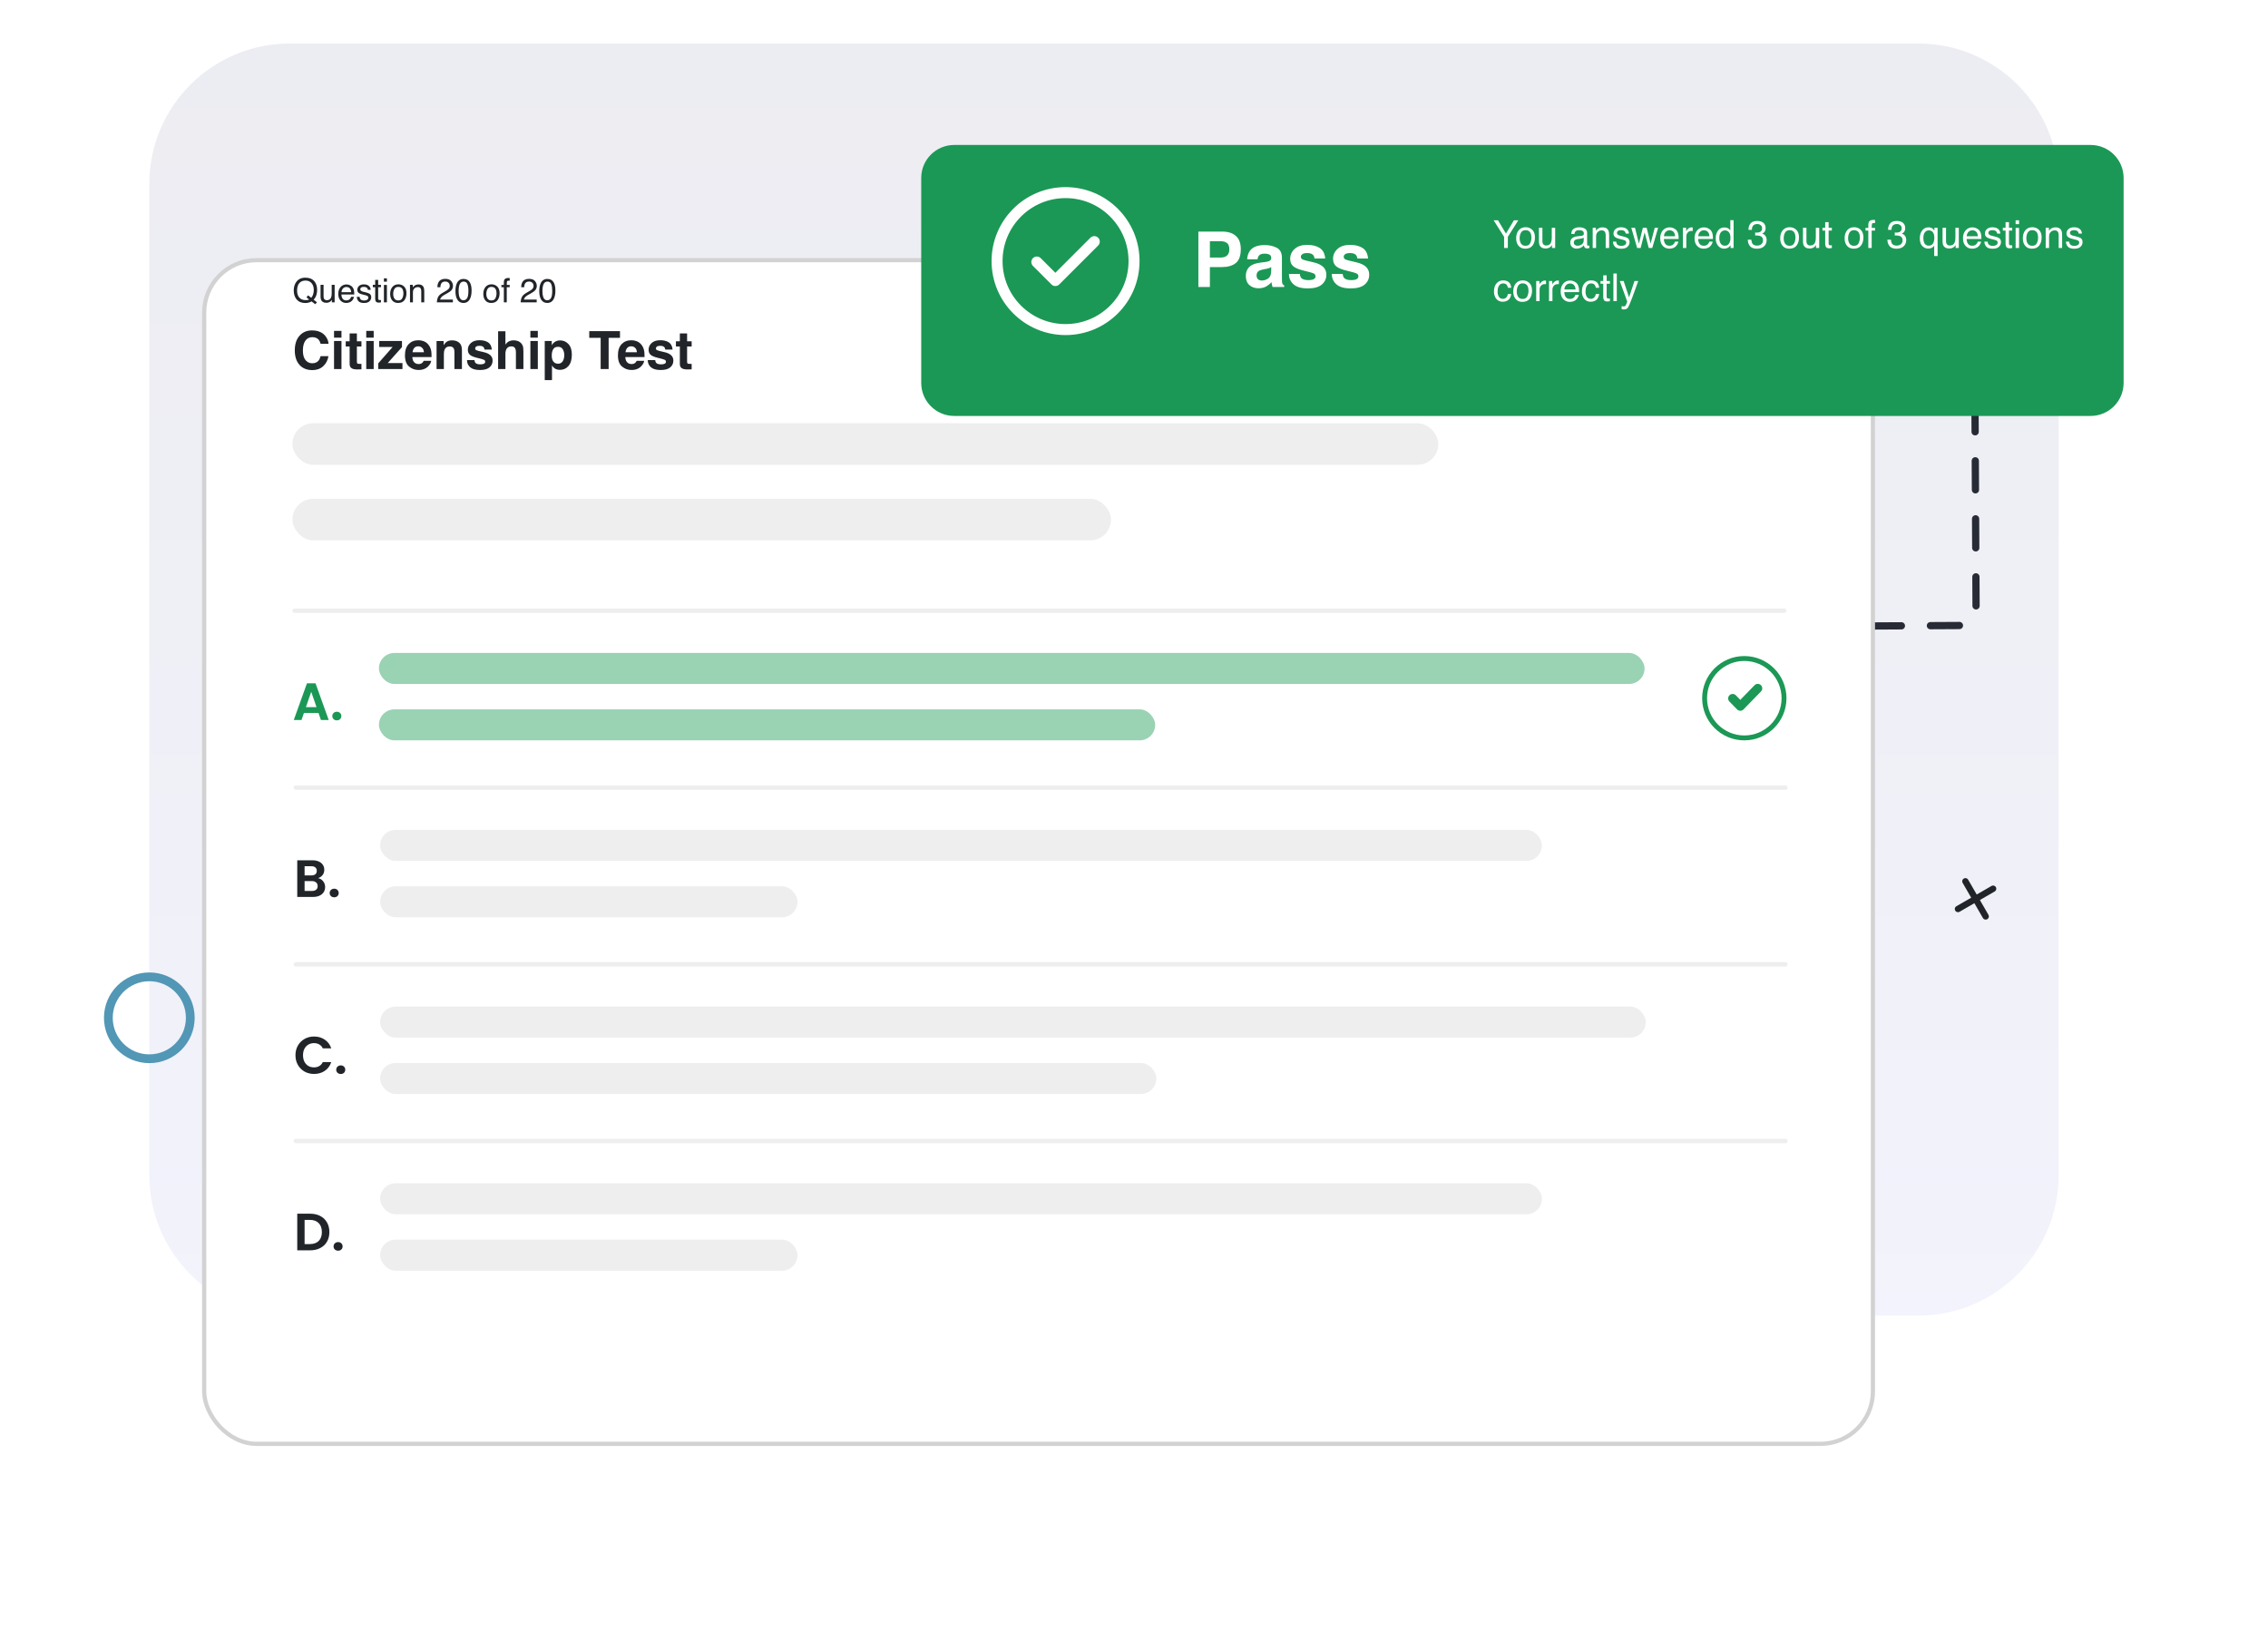 <svg viewBox="0 0 938 682" fill="none" xmlns="http://www.w3.org/2000/svg">
<path d="M706.373 83.368L707.265 252.29C707.286 256.156 710.436 259.273 714.302 259.253L810.301 258.746C814.167 258.725 817.284 255.575 817.264 251.709L816.792 162.277" stroke="#212529" stroke-width="3" stroke-linecap="round" stroke-linejoin="round" stroke-dasharray="12 12"/>
<path opacity="0.1" d="M793.334 18H119.844C87.763 18 61.757 44.006 61.757 76.087V486.11C61.757 518.191 87.763 544.197 119.844 544.197H793.334C825.415 544.197 851.421 518.191 851.421 486.11V76.087C851.421 44.006 825.415 18 793.334 18Z" fill="url(#paint0_linear_32_121)"/>
<path d="M189.983 107.548L190.079 107.553C190.549 107.6 190.917 107.997 190.917 108.48C190.917 108.996 190.498 109.412 189.983 109.412H140.785C140.271 109.412 139.852 108.996 139.852 108.48C139.852 107.965 140.271 107.548 140.785 107.548H189.983Z" fill="#212529" stroke="#212529" stroke-width="0.903"/>
<path d="M205.993 123.531C206.507 123.531 206.926 123.948 206.926 124.463C206.926 124.979 206.507 125.395 205.993 125.395H140.785C140.271 125.395 139.852 124.979 139.852 124.463C139.852 123.948 140.271 123.531 140.785 123.531H205.993Z" fill="#212529" stroke="#212529" stroke-width="0.903"/>
<path d="M812.853 364.553L821.237 379.075" stroke="#212529" stroke-width="2.635" stroke-linecap="round" stroke-linejoin="round"/>
<path d="M824.304 367.622L809.782 376.006" stroke="#212529" stroke-width="2.635" stroke-linecap="round" stroke-linejoin="round"/>
<circle cx="61.757" cy="421.016" r="16.942" stroke="#5297B5" stroke-width="3.63"/>
<g filter="url(#filter0_d_32_121)">
<rect x="83.583" y="79" width="691.88" height="491.365" rx="22.543" fill="white"/>
<rect x="84.45" y="79.867" width="690.146" height="489.631" rx="21.675" stroke="black" stroke-opacity="0.176" stroke-width="1.734"/>
</g>
<path d="M131.077 125.029L130.401 125.847L128.867 124.678C128.498 124.881 128.097 125.043 127.665 125.165C127.237 125.286 126.768 125.347 126.259 125.347C124.719 125.347 123.511 124.842 122.637 123.833C121.867 122.851 121.482 121.622 121.482 120.144C121.482 118.802 121.815 117.653 122.482 116.698C123.338 115.473 124.604 114.86 126.279 114.86C128.032 114.86 129.329 115.423 130.171 116.549C130.829 117.428 131.158 118.552 131.158 119.921C131.158 120.561 131.079 121.176 130.921 121.766C130.683 122.667 130.279 123.401 129.712 123.969L131.077 125.029ZM126.421 124.144C126.701 124.144 126.962 124.126 127.205 124.09C127.448 124.05 127.66 123.973 127.84 123.86L126.752 123.009L127.428 122.178L128.725 123.185C129.135 122.716 129.412 122.191 129.556 121.61C129.705 121.029 129.779 120.473 129.779 119.941C129.779 118.775 129.473 117.836 128.86 117.124C128.252 116.412 127.419 116.056 126.36 116.056C125.288 116.056 124.439 116.399 123.813 117.083C123.187 117.763 122.874 118.813 122.874 120.232C122.874 121.426 123.173 122.376 123.773 123.083C124.376 123.791 125.259 124.144 126.421 124.144ZM133.82 117.82V122.624C133.82 122.993 133.879 123.295 133.996 123.529C134.212 123.962 134.615 124.178 135.205 124.178C136.052 124.178 136.629 123.8 136.935 123.043C137.102 122.637 137.185 122.081 137.185 121.374V117.82H138.401V125.056H137.253L137.266 123.989C137.108 124.264 136.912 124.496 136.678 124.685C136.214 125.063 135.651 125.252 134.989 125.252C133.957 125.252 133.255 124.908 132.881 124.219C132.678 123.849 132.577 123.356 132.577 122.739V117.82H133.82ZM143.32 117.658C143.834 117.658 144.332 117.779 144.814 118.022C145.296 118.261 145.663 118.572 145.915 118.955C146.158 119.32 146.32 119.745 146.401 120.232C146.473 120.565 146.51 121.097 146.51 121.827H141.205C141.228 122.561 141.401 123.151 141.726 123.597C142.05 124.038 142.552 124.259 143.232 124.259C143.868 124.259 144.374 124.05 144.753 123.631C144.969 123.387 145.122 123.106 145.212 122.786H146.408C146.377 123.052 146.271 123.349 146.091 123.678C145.915 124.002 145.717 124.268 145.496 124.475C145.127 124.836 144.669 125.079 144.124 125.205C143.832 125.277 143.5 125.313 143.131 125.313C142.23 125.313 141.467 124.987 140.84 124.333C140.214 123.676 139.901 122.757 139.901 121.577C139.901 120.414 140.217 119.471 140.847 118.745C141.478 118.02 142.302 117.658 143.32 117.658ZM145.259 120.86C145.21 120.333 145.095 119.912 144.915 119.597C144.582 119.011 144.025 118.718 143.246 118.718C142.687 118.718 142.219 118.921 141.84 119.327C141.462 119.727 141.262 120.239 141.239 120.86H145.259ZM148.733 122.786C148.769 123.191 148.87 123.502 149.037 123.719C149.343 124.11 149.874 124.306 150.631 124.306C151.082 124.306 151.478 124.21 151.82 124.016C152.163 123.818 152.334 123.514 152.334 123.104C152.334 122.793 152.197 122.556 151.922 122.394C151.746 122.295 151.399 122.18 150.881 122.05L149.915 121.806C149.298 121.653 148.843 121.482 148.55 121.293C148.028 120.964 147.766 120.509 147.766 119.928C147.766 119.243 148.012 118.689 148.503 118.266C148.998 117.842 149.663 117.631 150.496 117.631C151.586 117.631 152.372 117.95 152.854 118.59C153.156 118.995 153.302 119.432 153.293 119.901H152.145C152.122 119.626 152.025 119.376 151.854 119.151C151.575 118.831 151.091 118.671 150.401 118.671C149.942 118.671 149.593 118.759 149.354 118.935C149.12 119.11 149.003 119.342 149.003 119.631C149.003 119.946 149.158 120.198 149.469 120.387C149.649 120.5 149.915 120.599 150.266 120.685L151.07 120.881C151.944 121.092 152.53 121.297 152.827 121.496C153.3 121.806 153.537 122.295 153.537 122.962C153.537 123.606 153.291 124.162 152.8 124.631C152.314 125.099 151.57 125.333 150.57 125.333C149.494 125.333 148.73 125.09 148.28 124.604C147.834 124.113 147.595 123.507 147.564 122.786H148.733ZM155.172 115.799H156.402V117.82H157.557V118.813H156.402V123.536C156.402 123.788 156.487 123.957 156.658 124.043C156.753 124.092 156.911 124.117 157.131 124.117C157.19 124.117 157.253 124.117 157.321 124.117C157.388 124.113 157.467 124.106 157.557 124.097V125.056C157.417 125.097 157.271 125.126 157.118 125.144C156.969 125.162 156.807 125.171 156.631 125.171C156.064 125.171 155.679 125.027 155.476 124.739C155.273 124.446 155.172 124.068 155.172 123.604V118.813H154.192V117.82H155.172V115.799ZM158.78 117.854H160.017V125.056H158.78V117.854ZM158.78 115.131H160.017V116.509H158.78V115.131ZM164.733 124.273C165.539 124.273 166.091 123.969 166.388 123.36C166.69 122.748 166.841 122.068 166.841 121.32C166.841 120.644 166.733 120.095 166.517 119.671C166.174 119.004 165.584 118.671 164.746 118.671C164.003 118.671 163.463 118.955 163.125 119.522C162.787 120.09 162.618 120.775 162.618 121.577C162.618 122.347 162.787 122.989 163.125 123.502C163.463 124.016 163.999 124.273 164.733 124.273ZM164.78 117.61C165.713 117.61 166.501 117.921 167.145 118.543C167.789 119.164 168.111 120.079 168.111 121.286C168.111 122.453 167.828 123.417 167.26 124.178C166.692 124.939 165.812 125.32 164.618 125.32C163.622 125.32 162.832 124.984 162.246 124.313C161.661 123.637 161.368 122.732 161.368 121.597C161.368 120.381 161.677 119.412 162.294 118.691C162.911 117.971 163.74 117.61 164.78 117.61ZM169.564 117.82H170.719V118.847C171.062 118.423 171.424 118.119 171.807 117.935C172.19 117.75 172.616 117.658 173.084 117.658C174.111 117.658 174.805 118.016 175.166 118.732C175.364 119.124 175.463 119.685 175.463 120.414V125.056H174.226V120.495C174.226 120.054 174.161 119.698 174.03 119.428C173.814 118.977 173.422 118.752 172.855 118.752C172.566 118.752 172.33 118.781 172.145 118.84C171.812 118.939 171.519 119.137 171.267 119.435C171.064 119.673 170.931 119.921 170.868 120.178C170.81 120.43 170.78 120.793 170.78 121.266V125.056H169.564V117.82ZM180.659 125.056C180.704 124.223 180.875 123.498 181.172 122.881C181.474 122.264 182.06 121.703 182.929 121.198L184.227 120.448C184.808 120.11 185.215 119.822 185.45 119.583C185.819 119.209 186.004 118.781 186.004 118.299C186.004 117.736 185.835 117.29 185.497 116.962C185.159 116.628 184.709 116.462 184.145 116.462C183.312 116.462 182.736 116.777 182.416 117.408C182.245 117.745 182.15 118.214 182.132 118.813H180.895C180.909 117.971 181.064 117.284 181.362 116.752C181.889 115.815 182.819 115.347 184.152 115.347C185.26 115.347 186.069 115.646 186.578 116.245C187.091 116.845 187.348 117.511 187.348 118.245C187.348 119.02 187.076 119.682 186.531 120.232C186.215 120.552 185.65 120.939 184.835 121.394L183.909 121.908C183.468 122.151 183.121 122.383 182.868 122.604C182.418 122.996 182.134 123.43 182.017 123.908H187.301V125.056H180.659ZM191.673 115.381C192.925 115.381 193.83 115.896 194.389 116.928C194.821 117.725 195.038 118.818 195.038 120.205C195.038 121.52 194.842 122.608 194.45 123.469C193.882 124.703 192.954 125.32 191.666 125.32C190.504 125.32 189.639 124.815 189.071 123.806C188.598 122.964 188.362 121.833 188.362 120.414C188.362 119.315 188.504 118.372 188.787 117.583C189.319 116.115 190.281 115.381 191.673 115.381ZM191.659 124.212C192.29 124.212 192.792 123.932 193.166 123.374C193.54 122.815 193.727 121.775 193.727 120.252C193.727 119.153 193.592 118.25 193.321 117.543C193.051 116.831 192.526 116.475 191.747 116.475C191.031 116.475 190.506 116.813 190.173 117.489C189.844 118.16 189.679 119.151 189.679 120.462C189.679 121.448 189.785 122.241 189.997 122.84C190.321 123.755 190.875 124.212 191.659 124.212ZM203.247 124.273C204.054 124.273 204.605 123.969 204.903 123.36C205.204 122.748 205.355 122.068 205.355 121.32C205.355 120.644 205.247 120.095 205.031 119.671C204.689 119.004 204.099 118.671 203.261 118.671C202.517 118.671 201.977 118.955 201.639 119.522C201.301 120.09 201.132 120.775 201.132 121.577C201.132 122.347 201.301 122.989 201.639 123.502C201.977 124.016 202.513 124.273 203.247 124.273ZM203.295 117.61C204.227 117.61 205.015 117.921 205.659 118.543C206.304 119.164 206.626 120.079 206.626 121.286C206.626 122.453 206.342 123.417 205.774 124.178C205.207 124.939 204.326 125.32 203.132 125.32C202.137 125.32 201.346 124.984 200.761 124.313C200.175 123.637 199.882 122.732 199.882 121.597C199.882 120.381 200.191 119.412 200.808 118.691C201.425 117.971 202.254 117.61 203.295 117.61ZM208.382 116.718C208.4 116.214 208.488 115.844 208.646 115.61C208.93 115.196 209.477 114.989 210.288 114.989C210.364 114.989 210.443 114.991 210.524 114.995C210.605 115 210.698 115.007 210.801 115.016V116.124C210.675 116.115 210.583 116.11 210.524 116.11C210.47 116.106 210.419 116.104 210.369 116.104C210 116.104 209.779 116.2 209.707 116.394C209.635 116.583 209.599 117.07 209.599 117.854H210.801V118.813H209.585V125.056H208.382V118.813H207.376V117.854H208.382V116.718ZM215.322 125.056C215.367 124.223 215.538 123.498 215.835 122.881C216.137 122.264 216.723 121.703 217.592 121.198L218.889 120.448C219.471 120.11 219.878 119.822 220.112 119.583C220.482 119.209 220.667 118.781 220.667 118.299C220.667 117.736 220.498 117.29 220.16 116.962C219.822 116.628 219.371 116.462 218.808 116.462C217.975 116.462 217.398 116.777 217.079 117.408C216.907 117.745 216.813 118.214 216.795 118.813H215.558C215.572 117.971 215.727 117.284 216.025 116.752C216.552 115.815 217.482 115.347 218.815 115.347C219.923 115.347 220.732 115.646 221.241 116.245C221.754 116.845 222.011 117.511 222.011 118.245C222.011 119.02 221.739 119.682 221.194 120.232C220.878 120.552 220.313 120.939 219.498 121.394L218.572 121.908C218.13 122.151 217.784 122.383 217.531 122.604C217.081 122.996 216.797 123.43 216.68 123.908H221.964V125.056H215.322ZM226.336 115.381C227.588 115.381 228.493 115.896 229.052 116.928C229.484 117.725 229.7 118.818 229.7 120.205C229.7 121.52 229.505 122.608 229.113 123.469C228.545 124.703 227.617 125.32 226.329 125.32C225.167 125.32 224.302 124.815 223.734 123.806C223.261 122.964 223.025 121.833 223.025 120.414C223.025 119.315 223.167 118.372 223.45 117.583C223.982 116.115 224.944 115.381 226.336 115.381ZM226.322 124.212C226.953 124.212 227.455 123.932 227.829 123.374C228.203 122.815 228.39 121.775 228.39 120.252C228.39 119.153 228.254 118.25 227.984 117.543C227.714 116.831 227.189 116.475 226.41 116.475C225.694 116.475 225.169 116.813 224.836 117.489C224.507 118.16 224.342 119.151 224.342 120.462C224.342 121.448 224.448 122.241 224.66 122.84C224.984 123.755 225.538 124.212 226.322 124.212Z" fill="#212529"/>
<path d="M128.233 502.045C129.826 502.045 131.223 502.356 132.424 502.978C133.64 503.601 134.574 504.491 135.226 505.649C135.892 506.793 136.225 508.125 136.225 509.645C136.225 511.165 135.892 512.497 135.226 513.64C134.574 514.77 133.64 515.645 132.424 516.268C131.223 516.89 129.826 517.202 128.233 517.202H122.935V502.045H128.233ZM128.125 514.618C129.717 514.618 130.948 514.183 131.816 513.315C132.685 512.446 133.119 511.223 133.119 509.645C133.119 508.067 132.685 506.836 131.816 505.953C130.948 505.056 129.717 504.607 128.125 504.607H125.975V514.618H128.125ZM139.847 517.354C139.296 517.354 138.84 517.187 138.478 516.854C138.131 516.507 137.957 516.08 137.957 515.573C137.957 515.066 138.131 514.647 138.478 514.314C138.84 513.966 139.296 513.792 139.847 513.792C140.382 513.792 140.824 513.966 141.171 514.314C141.519 514.647 141.692 515.066 141.692 515.573C141.692 516.08 141.519 516.507 141.171 516.854C140.824 517.187 140.382 517.354 139.847 517.354Z" fill="#212529"/>
<rect opacity="0.44" x="157.21" y="489.47" width="480.505" height="12.83" rx="6.415" fill="#D9D9D9"/>
<rect opacity="0.44" x="121.437" y="471.083" width="617.91" height="1.817" rx="0.908" fill="#D9D9D9"/>
<rect opacity="0.44" x="157.21" y="512.799" width="172.627" height="12.83" rx="6.415" fill="#D9D9D9"/>
<path d="M122.197 436.509C122.197 435.018 122.53 433.686 123.195 432.514C123.876 431.327 124.795 430.407 125.953 429.756C127.126 429.09 128.436 428.757 129.884 428.757C131.577 428.757 133.061 429.191 134.335 430.06C135.609 430.929 136.5 432.13 137.006 433.665H133.51C133.163 432.941 132.67 432.398 132.033 432.036C131.411 431.674 130.687 431.493 129.862 431.493C128.979 431.493 128.19 431.703 127.495 432.123C126.815 432.528 126.279 433.107 125.888 433.86C125.512 434.613 125.324 435.496 125.324 436.509C125.324 437.508 125.512 438.391 125.888 439.159C126.279 439.911 126.815 440.498 127.495 440.917C128.19 441.323 128.979 441.526 129.862 441.526C130.687 441.526 131.411 441.345 132.033 440.983C132.67 440.606 133.163 440.056 133.51 439.332H137.006C136.5 440.881 135.609 442.09 134.335 442.959C133.076 443.813 131.592 444.24 129.884 444.24C128.436 444.24 127.126 443.914 125.953 443.263C124.795 442.597 123.876 441.678 123.195 440.505C122.53 439.332 122.197 438 122.197 436.509ZM140.949 444.262C140.399 444.262 139.943 444.095 139.581 443.762C139.234 443.415 139.06 442.988 139.06 442.481C139.06 441.974 139.234 441.554 139.581 441.222C139.943 440.874 140.399 440.7 140.949 440.7C141.485 440.7 141.926 440.874 142.274 441.222C142.621 441.554 142.795 441.974 142.795 442.481C142.795 442.988 142.621 443.415 142.274 443.762C141.926 444.095 141.485 444.262 140.949 444.262Z" fill="#212529"/>
<rect opacity="0.44" x="157.21" y="416.379" width="523.448" height="12.83" rx="6.415" fill="#D9D9D9"/>
<rect opacity="0.44" x="121.437" y="397.991" width="617.91" height="1.817" rx="0.908" fill="#D9D9D9"/>
<rect opacity="0.44" x="157.21" y="439.707" width="321.045" height="12.83" rx="6.415" fill="#D9D9D9"/>
<path d="M131.534 363.244C132.388 363.403 133.09 363.83 133.64 364.525C134.191 365.22 134.466 366.016 134.466 366.914C134.466 367.725 134.263 368.441 133.858 369.064C133.467 369.672 132.895 370.149 132.142 370.497C131.389 370.844 130.499 371.018 129.471 371.018H122.935V355.861H129.189C130.217 355.861 131.1 356.027 131.838 356.36C132.591 356.693 133.155 357.157 133.532 357.75C133.923 358.344 134.118 359.017 134.118 359.77C134.118 360.653 133.879 361.391 133.402 361.985C132.938 362.578 132.316 362.998 131.534 363.244ZM125.975 362.115H128.755C129.478 362.115 130.036 361.956 130.427 361.637C130.817 361.304 131.013 360.834 131.013 360.226C131.013 359.618 130.817 359.147 130.427 358.814C130.036 358.481 129.478 358.315 128.755 358.315H125.975V362.115ZM129.037 368.543C129.775 368.543 130.347 368.369 130.752 368.021C131.172 367.674 131.382 367.182 131.382 366.545C131.382 365.893 131.165 365.387 130.731 365.025C130.296 364.648 129.71 364.46 128.972 364.46H125.975V368.543H129.037ZM138.235 371.17C137.685 371.17 137.229 371.004 136.867 370.671C136.519 370.323 136.346 369.896 136.346 369.389C136.346 368.883 136.519 368.463 136.867 368.13C137.229 367.783 137.685 367.609 138.235 367.609C138.77 367.609 139.212 367.783 139.559 368.13C139.907 368.463 140.081 368.883 140.081 369.389C140.081 369.896 139.907 370.323 139.559 370.671C139.212 371.004 138.77 371.17 138.235 371.17Z" fill="#212529"/>
<rect opacity="0.44" x="157.21" y="343.287" width="480.505" height="12.83" rx="6.415" fill="#D9D9D9"/>
<rect opacity="0.44" x="121.437" y="324.899" width="617.91" height="1.817" rx="0.908" fill="#D9D9D9"/>
<rect opacity="0.44" x="157.21" y="366.615" width="172.627" height="12.83" rx="6.415" fill="#D9D9D9"/>
<path d="M131.732 294.936H125.695L124.696 297.824H121.504L126.955 282.645H130.494L135.945 297.824H132.731L131.732 294.936ZM130.907 292.504L128.713 286.163L126.52 292.504H130.907ZM139.328 297.976C138.778 297.976 138.322 297.809 137.96 297.476C137.613 297.129 137.439 296.702 137.439 296.195C137.439 295.688 137.613 295.269 137.96 294.936C138.322 294.588 138.778 294.414 139.328 294.414C139.864 294.414 140.305 294.588 140.653 294.936C141 295.269 141.174 295.688 141.174 296.195C141.174 296.702 141 297.129 140.653 297.476C140.305 297.809 139.864 297.976 139.328 297.976Z" fill="#1B9855"/>
<rect opacity="0.44" x="156.713" y="270.093" width="523.448" height="12.83" rx="6.415" fill="#1B9855"/>
<circle cx="721.414" cy="288.815" r="16.424" stroke="#1B9855" stroke-width="2.023"/>
<path d="M716.592 288.908L719.753 292.154L726.979 284.735" stroke="#1B9855" stroke-width="3.71" stroke-linecap="round" stroke-linejoin="round"/>
<rect opacity="0.44" x="120.939" y="251.705" width="617.91" height="1.817" rx="0.908" fill="#D9D9D9"/>
<rect opacity="0.44" x="156.713" y="293.42" width="321.045" height="12.83" rx="6.415" fill="#1B9855"/>
<rect opacity="0.44" x="120.941" y="175.077" width="473.926" height="17.19" rx="8.595" fill="#D9D9D9"/>
<rect opacity="0.44" x="120.941" y="206.331" width="338.546" height="17.19" rx="8.595" fill="#D9D9D9"/>
<path d="M121.921 144.945C121.921 142.207 122.655 140.096 124.124 138.613C125.401 137.321 127.026 136.676 128.998 136.676C131.637 136.676 133.567 137.541 134.788 139.273C135.462 140.245 135.824 141.22 135.873 142.199H132.595C132.382 141.447 132.109 140.88 131.776 140.497C131.18 139.815 130.296 139.475 129.126 139.475C127.934 139.475 126.994 139.957 126.305 140.922C125.617 141.88 125.273 143.239 125.273 144.999C125.273 146.758 125.635 148.078 126.359 148.958C127.089 149.83 128.015 150.267 129.136 150.267C130.286 150.267 131.162 149.891 131.765 149.139C132.099 148.734 132.375 148.128 132.595 147.319H135.841C135.558 149.029 134.83 150.419 133.66 151.491C132.496 152.562 131.002 153.098 129.179 153.098C126.923 153.098 125.149 152.374 123.858 150.927C122.566 149.472 121.921 147.478 121.921 144.945ZM141.227 139.677H138.151V136.878H141.227V139.677ZM138.151 141.061H141.227V152.661H138.151V141.061ZM142.983 143.328V141.167H144.6V137.932H147.602V141.167H149.486V143.328H147.602V149.458C147.602 149.933 147.662 150.231 147.783 150.352C147.903 150.465 148.272 150.522 148.89 150.522C148.982 150.522 149.078 150.522 149.177 150.522C149.283 150.515 149.386 150.508 149.486 150.501V152.768L148.049 152.821C146.616 152.871 145.636 152.622 145.111 152.076C144.771 151.728 144.6 151.193 144.6 150.469V143.328H142.983ZM154.552 139.677H151.476V136.878H154.552V139.677ZM151.476 141.061H154.552V152.661H151.476V141.061ZM156.84 143.53V141.061H166.248V143.583L160.363 150.171H166.45V152.661H156.435V150.299L162.385 143.53H156.84ZM172.974 143.253C172.272 143.253 171.726 143.473 171.335 143.913C170.952 144.353 170.711 144.949 170.612 145.701H175.326C175.277 144.899 175.032 144.293 174.592 143.881C174.159 143.462 173.62 143.253 172.974 143.253ZM172.974 140.752C173.939 140.752 174.808 140.933 175.582 141.295C176.355 141.657 176.994 142.228 177.498 143.008C177.952 143.697 178.246 144.495 178.381 145.403C178.459 145.935 178.491 146.701 178.477 147.702H170.537C170.58 148.865 170.945 149.681 171.633 150.15C172.052 150.441 172.556 150.586 173.145 150.586C173.769 150.586 174.276 150.409 174.667 150.054C174.879 149.862 175.067 149.596 175.231 149.256H178.328C178.25 149.944 177.891 150.643 177.253 151.352C176.259 152.48 174.869 153.045 173.081 153.045C171.605 153.045 170.303 152.569 169.175 151.618C168.047 150.668 167.483 149.121 167.483 146.978C167.483 144.97 167.99 143.43 169.005 142.359C170.026 141.288 171.35 140.752 172.974 140.752ZM186.959 140.784C188.158 140.784 189.137 141.1 189.896 141.731C190.663 142.356 191.046 143.395 191.046 144.85V152.661H187.938V145.605C187.938 144.995 187.857 144.527 187.693 144.2C187.395 143.604 186.828 143.306 185.991 143.306C184.962 143.306 184.256 143.743 183.873 144.615C183.674 145.077 183.575 145.665 183.575 146.382V152.661H180.552V141.082H183.479V142.774C183.869 142.178 184.238 141.749 184.586 141.486C185.21 141.018 186.001 140.784 186.959 140.784ZM196.218 148.958C196.282 149.497 196.421 149.88 196.633 150.107C197.009 150.512 197.705 150.714 198.719 150.714C199.315 150.714 199.787 150.625 200.135 150.448C200.49 150.27 200.667 150.004 200.667 149.649C200.667 149.309 200.525 149.05 200.241 148.873C199.957 148.695 198.904 148.39 197.08 147.957C195.768 147.631 194.842 147.223 194.303 146.733C193.763 146.251 193.494 145.555 193.494 144.647C193.494 143.576 193.912 142.657 194.75 141.891C195.594 141.117 196.779 140.731 198.304 140.731C199.752 140.731 200.93 141.022 201.838 141.603C202.753 142.178 203.278 143.175 203.413 144.594H200.38C200.337 144.204 200.227 143.895 200.05 143.668C199.716 143.257 199.149 143.051 198.347 143.051C197.687 143.051 197.215 143.154 196.931 143.36C196.655 143.565 196.516 143.807 196.516 144.083C196.516 144.431 196.665 144.683 196.963 144.839C197.261 145.002 198.315 145.282 200.124 145.68C201.33 145.963 202.235 146.393 202.838 146.967C203.434 147.549 203.732 148.277 203.732 149.149C203.732 150.299 203.303 151.239 202.444 151.97C201.593 152.693 200.273 153.055 198.485 153.055C196.662 153.055 195.314 152.672 194.441 151.906C193.575 151.132 193.143 150.15 193.143 148.958H196.218ZM212.385 140.763C213.101 140.763 213.751 140.887 214.332 141.135C214.921 141.383 215.404 141.763 215.78 142.274C216.099 142.707 216.294 143.154 216.365 143.615C216.436 144.069 216.472 144.814 216.472 145.85V152.661H213.375V145.605C213.375 144.981 213.268 144.477 213.055 144.094C212.779 143.555 212.254 143.285 211.48 143.285C210.678 143.285 210.068 143.555 209.65 144.094C209.238 144.626 209.032 145.389 209.032 146.382V152.661H206.01V137.027H209.032V142.572C209.472 141.898 209.98 141.43 210.554 141.167C211.136 140.897 211.746 140.763 212.385 140.763ZM222.432 139.677H219.356V136.878H222.432V139.677ZM219.356 141.061H222.432V152.661H219.356V141.061ZM233.373 146.861C233.373 145.967 233.167 145.176 232.755 144.488C232.351 143.799 231.691 143.455 230.776 143.455C229.676 143.455 228.92 143.977 228.509 145.02C228.296 145.573 228.189 146.276 228.189 147.127C228.189 148.475 228.548 149.422 229.264 149.969C229.69 150.288 230.194 150.448 230.776 150.448C231.62 150.448 232.262 150.121 232.702 149.469C233.149 148.816 233.373 147.947 233.373 146.861ZM231.648 140.805C233.004 140.805 234.149 141.305 235.086 142.306C236.03 143.306 236.502 144.775 236.502 146.712C236.502 148.755 236.04 150.313 235.118 151.384C234.203 152.456 233.021 152.991 231.574 152.991C230.651 152.991 229.885 152.761 229.275 152.3C228.942 152.044 228.615 151.672 228.296 151.182V157.227H225.295V141.061H228.2V142.774C228.526 142.27 228.874 141.873 229.243 141.582C229.917 141.064 230.719 140.805 231.648 140.805ZM256.414 136.974V139.752H251.721V152.661H248.422V139.752H243.707V136.974H256.414ZM261.055 143.253C260.352 143.253 259.806 143.473 259.416 143.913C259.032 144.353 258.791 144.949 258.692 145.701H263.407C263.357 144.899 263.112 144.293 262.672 143.881C262.239 143.462 261.7 143.253 261.055 143.253ZM261.055 140.752C262.02 140.752 262.889 140.933 263.662 141.295C264.435 141.657 265.074 142.228 265.578 143.008C266.032 143.697 266.326 144.495 266.461 145.403C266.539 145.935 266.571 146.701 266.557 147.702H258.617C258.66 148.865 259.025 149.681 259.714 150.15C260.132 150.441 260.636 150.586 261.225 150.586C261.849 150.586 262.357 150.409 262.747 150.054C262.96 149.862 263.148 149.596 263.311 149.256H266.408C266.33 149.944 265.972 150.643 265.333 151.352C264.34 152.48 262.949 153.045 261.161 153.045C259.685 153.045 258.383 152.569 257.255 151.618C256.127 150.668 255.563 149.121 255.563 146.978C255.563 144.97 256.07 143.43 257.085 142.359C258.107 141.288 259.43 140.752 261.055 140.752ZM270.974 148.958C271.038 149.497 271.176 149.88 271.389 150.107C271.765 150.512 272.46 150.714 273.475 150.714C274.071 150.714 274.543 150.625 274.89 150.448C275.245 150.27 275.422 150.004 275.422 149.649C275.422 149.309 275.281 149.05 274.997 148.873C274.713 148.695 273.659 148.39 271.836 147.957C270.523 147.631 269.597 147.223 269.058 146.733C268.519 146.251 268.249 145.555 268.249 144.647C268.249 143.576 268.668 142.657 269.505 141.891C270.349 141.117 271.534 140.731 273.06 140.731C274.507 140.731 275.685 141.022 276.593 141.603C277.508 142.178 278.033 143.175 278.168 144.594H275.135C275.092 144.204 274.983 143.895 274.805 143.668C274.472 143.257 273.904 143.051 273.102 143.051C272.442 143.051 271.971 143.154 271.687 143.36C271.41 143.565 271.272 143.807 271.272 144.083C271.272 144.431 271.421 144.683 271.719 144.839C272.017 145.002 273.07 145.282 274.88 145.68C276.086 145.963 276.99 146.393 277.594 146.967C278.19 147.549 278.488 148.277 278.488 149.149C278.488 150.299 278.058 151.239 277.2 151.97C276.348 152.693 275.029 153.055 273.241 153.055C271.417 153.055 270.069 152.672 269.196 151.906C268.331 151.132 267.898 150.15 267.898 148.958H270.974ZM279.552 143.328V141.167H281.17V137.932H284.171V141.167H286.055V143.328H284.171V149.458C284.171 149.933 284.231 150.231 284.352 150.352C284.472 150.465 284.841 150.522 285.459 150.522C285.551 150.522 285.647 150.522 285.746 150.522C285.852 150.515 285.955 150.508 286.055 150.501V152.768L284.618 152.821C283.185 152.871 282.205 152.622 281.68 152.076C281.34 151.728 281.17 151.193 281.17 150.469V143.328H279.552Z" fill="#212529"/>
<g filter="url(#filter1_d_32_121)">
<path d="M381 65.648C381 58.11 387.11 52 394.648 52H864.637C872.174 52 878.285 58.11 878.285 65.648V150.445C878.285 157.983 872.174 164.093 864.637 164.093H394.648C387.11 164.093 381 157.983 381 150.445V65.648Z" fill="#1B9855"/>
</g>
<path d="M617.74 91.125H619.548L622.836 96.626L626.124 91.125H627.939L623.615 97.958V102.57H622.064V97.958L617.74 91.125ZM630.931 101.667C631.861 101.667 632.497 101.316 632.84 100.615C633.188 99.908 633.362 99.124 633.362 98.262C633.362 97.483 633.237 96.849 632.988 96.361C632.593 95.592 631.913 95.208 630.946 95.208C630.089 95.208 629.466 95.535 629.077 96.189C628.687 96.844 628.492 97.633 628.492 98.558C628.492 99.446 628.687 100.186 629.077 100.778C629.466 101.37 630.084 101.667 630.931 101.667ZM630.985 93.984C632.061 93.984 632.97 94.343 633.712 95.06C634.455 95.776 634.826 96.831 634.826 98.223C634.826 99.568 634.499 100.68 633.845 101.557C633.19 102.435 632.175 102.874 630.798 102.874C629.65 102.874 628.739 102.487 628.064 101.713C627.388 100.934 627.051 99.89 627.051 98.581C627.051 97.179 627.407 96.062 628.118 95.231C628.83 94.4 629.786 93.984 630.985 93.984ZM637.904 94.226V99.766C637.904 100.191 637.972 100.539 638.107 100.809C638.356 101.308 638.821 101.557 639.501 101.557C640.478 101.557 641.143 101.121 641.496 100.249C641.688 99.781 641.784 99.14 641.784 98.324V94.226H643.186V102.57H641.862L641.877 101.339C641.696 101.656 641.47 101.924 641.2 102.142C640.665 102.578 640.015 102.796 639.252 102.796C638.062 102.796 637.252 102.399 636.821 101.604C636.587 101.178 636.47 100.61 636.47 99.898V94.226H637.904ZM650.9 100.35C650.9 100.755 651.048 101.074 651.344 101.308C651.64 101.542 651.99 101.659 652.396 101.659C652.889 101.659 653.367 101.544 653.829 101.316C654.608 100.937 654.998 100.316 654.998 99.454V98.324C654.826 98.433 654.606 98.524 654.336 98.597C654.066 98.669 653.801 98.722 653.541 98.753L652.692 98.862C652.183 98.929 651.801 99.036 651.546 99.181C651.115 99.425 650.9 99.815 650.9 100.35ZM654.297 97.514C654.619 97.472 654.834 97.337 654.943 97.109C655.006 96.984 655.037 96.805 655.037 96.571C655.037 96.093 654.865 95.748 654.523 95.535C654.185 95.317 653.699 95.208 653.066 95.208C652.333 95.208 651.814 95.405 651.507 95.8C651.336 96.018 651.224 96.343 651.172 96.774H649.863C649.889 95.745 650.222 95.031 650.861 94.631C651.505 94.226 652.25 94.023 653.097 94.023C654.079 94.023 654.876 94.21 655.489 94.584C656.096 94.958 656.4 95.54 656.4 96.33V101.137C656.4 101.282 656.429 101.399 656.486 101.487C656.548 101.576 656.676 101.62 656.868 101.62C656.93 101.62 657 101.617 657.078 101.612C657.156 101.602 657.239 101.589 657.327 101.573V102.609C657.109 102.672 656.943 102.711 656.829 102.726C656.715 102.742 656.559 102.75 656.361 102.75C655.878 102.75 655.528 102.578 655.31 102.235C655.195 102.053 655.115 101.796 655.068 101.464C654.782 101.838 654.372 102.163 653.837 102.438C653.302 102.713 652.712 102.851 652.068 102.851C651.294 102.851 650.661 102.617 650.167 102.15C649.679 101.677 649.435 101.087 649.435 100.381C649.435 99.607 649.677 99.007 650.16 98.581C650.643 98.155 651.276 97.893 652.061 97.794L654.297 97.514ZM658.707 94.226H660.039V95.41C660.434 94.922 660.852 94.571 661.293 94.358C661.735 94.145 662.226 94.039 662.766 94.039C663.95 94.039 664.75 94.452 665.165 95.278C665.394 95.73 665.508 96.376 665.508 97.218V102.57H664.082V97.311C664.082 96.802 664.007 96.392 663.857 96.08C663.607 95.561 663.155 95.301 662.501 95.301C662.168 95.301 661.896 95.335 661.683 95.402C661.298 95.517 660.961 95.745 660.67 96.088C660.436 96.363 660.283 96.649 660.21 96.945C660.143 97.236 660.109 97.654 660.109 98.199V102.57H658.707V94.226ZM668.422 99.953C668.464 100.42 668.581 100.778 668.773 101.028C669.126 101.48 669.739 101.705 670.611 101.705C671.131 101.705 671.588 101.594 671.983 101.37C672.377 101.142 672.575 100.791 672.575 100.319C672.575 99.96 672.416 99.688 672.1 99.501C671.897 99.386 671.497 99.254 670.9 99.103L669.786 98.823C669.074 98.646 668.549 98.449 668.212 98.231C667.609 97.851 667.308 97.327 667.308 96.657C667.308 95.867 667.591 95.228 668.157 94.74C668.729 94.252 669.495 94.008 670.456 94.008C671.713 94.008 672.619 94.377 673.175 95.114C673.523 95.582 673.692 96.085 673.681 96.626H672.357C672.331 96.309 672.219 96.02 672.022 95.761C671.7 95.392 671.141 95.208 670.347 95.208C669.817 95.208 669.414 95.309 669.139 95.511C668.869 95.714 668.734 95.981 668.734 96.314C668.734 96.678 668.913 96.968 669.271 97.187C669.479 97.316 669.786 97.431 670.191 97.529L671.118 97.755C672.126 97.999 672.801 98.236 673.144 98.464C673.689 98.823 673.962 99.386 673.962 100.155C673.962 100.898 673.679 101.539 673.112 102.079C672.552 102.62 671.694 102.89 670.541 102.89C669.3 102.89 668.42 102.609 667.9 102.048C667.386 101.482 667.111 100.784 667.074 99.953H668.422ZM676.213 94.226L677.818 100.802L679.447 94.226H681.021L682.657 100.763L684.363 94.226H685.765L683.342 102.57H681.885L680.187 96.111L678.543 102.57H677.086L674.679 94.226H676.213ZM690.573 94.039C691.165 94.039 691.739 94.179 692.294 94.46C692.85 94.735 693.274 95.093 693.564 95.535C693.845 95.956 694.032 96.446 694.125 97.007C694.208 97.392 694.25 98.005 694.25 98.846H688.134C688.16 99.693 688.36 100.373 688.734 100.887C689.108 101.396 689.687 101.651 690.471 101.651C691.204 101.651 691.788 101.409 692.224 100.926C692.474 100.646 692.65 100.321 692.754 99.953H694.133C694.097 100.259 693.975 100.602 693.767 100.981C693.564 101.355 693.336 101.661 693.081 101.9C692.655 102.316 692.128 102.596 691.5 102.742C691.162 102.825 690.78 102.866 690.354 102.866C689.316 102.866 688.435 102.49 687.713 101.737C686.991 100.978 686.63 99.919 686.63 98.558C686.63 97.218 686.994 96.13 687.721 95.293C688.448 94.457 689.399 94.039 690.573 94.039ZM692.809 97.732C692.752 97.124 692.619 96.639 692.411 96.275C692.027 95.6 691.385 95.262 690.487 95.262C689.843 95.262 689.303 95.496 688.866 95.963C688.43 96.426 688.199 97.015 688.173 97.732H692.809ZM696.019 94.226H697.351V95.667C697.46 95.387 697.728 95.047 698.153 94.647C698.579 94.242 699.07 94.039 699.626 94.039C699.652 94.039 699.696 94.041 699.758 94.047C699.821 94.052 699.927 94.062 700.078 94.078V95.558C699.995 95.543 699.917 95.532 699.844 95.527C699.777 95.522 699.701 95.519 699.618 95.519C698.912 95.519 698.369 95.748 697.99 96.205C697.611 96.657 697.421 97.179 697.421 97.771V102.57H696.019V94.226ZM704.768 94.039C705.36 94.039 705.934 94.179 706.49 94.46C707.046 94.735 707.469 95.093 707.76 95.535C708.04 95.956 708.227 96.446 708.321 97.007C708.404 97.392 708.446 98.005 708.446 98.846H702.33C702.355 99.693 702.555 100.373 702.929 100.887C703.303 101.396 703.883 101.651 704.667 101.651C705.399 101.651 705.984 101.409 706.42 100.926C706.669 100.646 706.846 100.321 706.95 99.953H708.329C708.292 100.259 708.17 100.602 707.963 100.981C707.76 101.355 707.531 101.661 707.277 101.9C706.851 102.316 706.324 102.596 705.695 102.742C705.358 102.825 704.976 102.866 704.55 102.866C703.511 102.866 702.631 102.49 701.909 101.737C701.187 100.978 700.826 99.919 700.826 98.558C700.826 97.218 701.189 96.13 701.917 95.293C702.644 94.457 703.594 94.039 704.768 94.039ZM707.004 97.732C706.947 97.124 706.815 96.639 706.607 96.275C706.223 95.6 705.581 95.262 704.682 95.262C704.038 95.262 703.498 95.496 703.062 95.963C702.626 96.426 702.394 97.015 702.368 97.732H707.004ZM711.063 98.496C711.063 99.389 711.253 100.137 711.632 100.739C712.011 101.342 712.619 101.643 713.455 101.643C714.105 101.643 714.637 101.365 715.053 100.809C715.473 100.249 715.684 99.446 715.684 98.402C715.684 97.348 715.468 96.569 715.037 96.065C714.606 95.556 714.073 95.301 713.44 95.301C712.733 95.301 712.159 95.571 711.718 96.111C711.282 96.652 711.063 97.446 711.063 98.496ZM713.175 94.078C713.814 94.078 714.349 94.213 714.78 94.483C715.029 94.639 715.312 94.912 715.629 95.301V91.086H716.977V102.57H715.715V101.409C715.388 101.924 715.001 102.295 714.554 102.524C714.107 102.752 713.596 102.866 713.019 102.866C712.089 102.866 711.284 102.477 710.604 101.698C709.923 100.913 709.583 99.872 709.583 98.573C709.583 97.358 709.892 96.306 710.51 95.418C711.134 94.525 712.022 94.078 713.175 94.078ZM726.615 102.874C725.295 102.874 724.337 102.513 723.74 101.791C723.148 101.064 722.852 100.181 722.852 99.142H724.316C724.379 99.864 724.514 100.389 724.721 100.716C725.085 101.303 725.742 101.596 726.693 101.596C727.43 101.596 728.022 101.399 728.469 101.004C728.916 100.61 729.139 100.1 729.139 99.477C729.139 98.709 728.903 98.171 728.43 97.864C727.963 97.558 727.311 97.405 726.474 97.405C726.381 97.405 726.285 97.407 726.186 97.412C726.093 97.412 725.997 97.415 725.898 97.42V96.181C726.043 96.197 726.165 96.207 726.264 96.213C726.363 96.218 726.469 96.221 726.584 96.221C727.108 96.221 727.539 96.137 727.877 95.971C728.469 95.68 728.765 95.161 728.765 94.413C728.765 93.857 728.568 93.429 728.173 93.127C727.778 92.826 727.319 92.675 726.794 92.675C725.859 92.675 725.212 92.987 724.854 93.61C724.657 93.953 724.545 94.442 724.519 95.075H723.132C723.132 94.244 723.298 93.538 723.631 92.956C724.202 91.917 725.207 91.398 726.646 91.398C727.783 91.398 728.664 91.652 729.287 92.161C729.91 92.665 730.222 93.397 730.222 94.358C730.222 95.044 730.038 95.6 729.669 96.026C729.44 96.291 729.144 96.498 728.781 96.649C729.368 96.81 729.825 97.122 730.152 97.584C730.484 98.041 730.651 98.602 730.651 99.267C730.651 100.332 730.3 101.199 729.599 101.869C728.898 102.539 727.903 102.874 726.615 102.874ZM740.132 101.667C741.062 101.667 741.699 101.316 742.041 100.615C742.389 99.908 742.563 99.124 742.563 98.262C742.563 97.483 742.439 96.849 742.189 96.361C741.795 95.592 741.114 95.208 740.148 95.208C739.291 95.208 738.668 95.535 738.278 96.189C737.889 96.844 737.694 97.633 737.694 98.558C737.694 99.446 737.889 100.186 738.278 100.778C738.668 101.37 739.286 101.667 740.132 101.667ZM740.187 93.984C741.262 93.984 742.171 94.343 742.914 95.06C743.657 95.776 744.028 96.831 744.028 98.223C744.028 99.568 743.701 100.68 743.046 101.557C742.392 102.435 741.376 102.874 740 102.874C738.852 102.874 737.941 102.487 737.265 101.713C736.59 100.934 736.252 99.89 736.252 98.581C736.252 97.179 736.608 96.062 737.32 95.231C738.031 94.4 738.987 93.984 740.187 93.984ZM747.106 94.226V99.766C747.106 100.191 747.173 100.539 747.308 100.809C747.558 101.308 748.022 101.557 748.703 101.557C749.679 101.557 750.344 101.121 750.697 100.249C750.89 99.781 750.986 99.14 750.986 98.324V94.226H752.388V102.57H751.064L751.079 101.339C750.897 101.656 750.671 101.924 750.401 102.142C749.866 102.578 749.217 102.796 748.453 102.796C747.264 102.796 746.454 102.399 746.023 101.604C745.789 101.178 745.672 100.61 745.672 99.898V94.226H747.106ZM754.866 91.896H756.284V94.226H757.616V95.371H756.284V100.817C756.284 101.108 756.382 101.303 756.58 101.402C756.689 101.459 756.871 101.487 757.125 101.487C757.193 101.487 757.265 101.487 757.343 101.487C757.421 101.482 757.512 101.474 757.616 101.464V102.57C757.455 102.617 757.286 102.651 757.11 102.672C756.938 102.692 756.751 102.703 756.549 102.703C755.894 102.703 755.45 102.537 755.216 102.204C754.983 101.867 754.866 101.43 754.866 100.895V95.371H753.736V94.226H754.866V91.896ZM766.778 101.667C767.708 101.667 768.344 101.316 768.687 100.615C769.035 99.908 769.209 99.124 769.209 98.262C769.209 97.483 769.085 96.849 768.835 96.361C768.441 95.592 767.76 95.208 766.794 95.208C765.937 95.208 765.314 95.535 764.924 96.189C764.535 96.844 764.34 97.633 764.34 98.558C764.34 99.446 764.535 100.186 764.924 100.778C765.314 101.37 765.932 101.667 766.778 101.667ZM766.833 93.984C767.908 93.984 768.817 94.343 769.56 95.06C770.303 95.776 770.674 96.831 770.674 98.223C770.674 99.568 770.347 100.68 769.692 101.557C769.038 102.435 768.022 102.874 766.646 102.874C765.498 102.874 764.586 102.487 763.911 101.713C763.236 100.934 762.898 99.89 762.898 98.581C762.898 97.179 763.254 96.062 763.966 95.231C764.677 94.4 765.633 93.984 766.833 93.984ZM772.7 92.956C772.721 92.374 772.822 91.948 773.004 91.678C773.331 91.2 773.962 90.961 774.897 90.961C774.985 90.961 775.076 90.964 775.17 90.969C775.263 90.974 775.37 90.982 775.489 90.993V92.27C775.344 92.26 775.237 92.255 775.17 92.255C775.107 92.25 775.048 92.247 774.99 92.247C774.564 92.247 774.31 92.359 774.227 92.582C774.144 92.8 774.102 93.361 774.102 94.265H775.489V95.371H774.087V102.57H772.7V95.371H771.539V94.265H772.7V92.956ZM784.348 102.874C783.028 102.874 782.07 102.513 781.473 101.791C780.881 101.064 780.584 100.181 780.584 99.142H782.049C782.112 99.864 782.247 100.389 782.454 100.716C782.818 101.303 783.475 101.596 784.426 101.596C785.163 101.596 785.755 101.399 786.202 101.004C786.649 100.61 786.872 100.1 786.872 99.477C786.872 98.709 786.636 98.171 786.163 97.864C785.695 97.558 785.044 97.405 784.207 97.405C784.114 97.405 784.018 97.407 783.919 97.412C783.826 97.412 783.73 97.415 783.631 97.42V96.181C783.776 96.197 783.898 96.207 783.997 96.213C784.096 96.218 784.202 96.221 784.316 96.221C784.841 96.221 785.272 96.137 785.61 95.971C786.202 95.68 786.498 95.161 786.498 94.413C786.498 93.857 786.301 93.429 785.906 93.127C785.511 92.826 785.051 92.675 784.527 92.675C783.592 92.675 782.945 92.987 782.587 93.61C782.389 93.953 782.278 94.442 782.252 95.075H780.865C780.865 94.244 781.031 93.538 781.364 92.956C781.935 91.917 782.94 91.398 784.379 91.398C785.516 91.398 786.397 91.652 787.02 92.161C787.643 92.665 787.955 93.397 787.955 94.358C787.955 95.044 787.771 95.6 787.402 96.026C787.173 96.291 786.877 96.498 786.514 96.649C787.101 96.81 787.558 97.122 787.885 97.584C788.217 98.041 788.383 98.602 788.383 99.267C788.383 100.332 788.033 101.199 787.332 101.869C786.63 102.539 785.636 102.874 784.348 102.874ZM795.458 98.511C795.458 99.233 795.559 99.838 795.762 100.326C796.12 101.194 796.762 101.628 797.686 101.628C798.663 101.628 799.335 101.17 799.704 100.256C799.907 99.752 800.008 99.108 800.008 98.324C800.008 97.602 799.896 97 799.673 96.516C799.294 95.691 798.626 95.278 797.671 95.278C797.063 95.278 796.541 95.543 796.105 96.072C795.673 96.597 795.458 97.41 795.458 98.511ZM797.53 94.039C798.221 94.039 798.803 94.213 799.276 94.561C799.535 94.748 799.785 95.023 800.024 95.387V94.226H801.356V105.897H799.946V101.612C799.712 101.986 799.387 102.285 798.972 102.508C798.561 102.726 798.047 102.835 797.429 102.835C796.541 102.835 795.746 102.487 795.045 101.791C794.344 101.095 793.993 100.036 793.993 98.612C793.993 97.278 794.32 96.181 794.975 95.325C795.634 94.468 796.486 94.039 797.53 94.039ZM804.839 94.226V99.766C804.839 100.191 804.906 100.539 805.041 100.809C805.29 101.308 805.755 101.557 806.436 101.557C807.412 101.557 808.077 101.121 808.43 100.249C808.622 99.781 808.719 99.14 808.719 98.324V94.226H810.121V102.57H808.796L808.812 101.339C808.63 101.656 808.404 101.924 808.134 102.142C807.599 102.578 806.95 102.796 806.186 102.796C804.997 102.796 804.187 102.399 803.756 101.604C803.522 101.178 803.405 100.61 803.405 99.898V94.226H804.839ZM815.793 94.039C816.385 94.039 816.959 94.179 817.515 94.46C818.071 94.735 818.494 95.093 818.785 95.535C819.065 95.956 819.252 96.446 819.346 97.007C819.429 97.392 819.47 98.005 819.47 98.846H813.354C813.38 99.693 813.58 100.373 813.954 100.887C814.328 101.396 814.907 101.651 815.692 101.651C816.424 101.651 817.008 101.409 817.445 100.926C817.694 100.646 817.871 100.321 817.974 99.953H819.354C819.317 100.259 819.195 100.602 818.987 100.981C818.785 101.355 818.556 101.661 818.302 101.9C817.876 102.316 817.349 102.596 816.72 102.742C816.382 102.825 816.001 102.866 815.575 102.866C814.536 102.866 813.656 102.49 812.934 101.737C812.212 100.978 811.851 99.919 811.851 98.558C811.851 97.218 812.214 96.13 812.941 95.293C813.669 94.457 814.619 94.039 815.793 94.039ZM818.029 97.732C817.972 97.124 817.839 96.639 817.632 96.275C817.247 95.6 816.606 95.262 815.707 95.262C815.063 95.262 814.523 95.496 814.087 95.963C813.65 96.426 813.419 97.015 813.393 97.732H818.029ZM822.034 99.953C822.075 100.42 822.192 100.778 822.384 101.028C822.738 101.48 823.35 101.705 824.223 101.705C824.742 101.705 825.2 101.594 825.594 101.37C825.989 101.142 826.186 100.791 826.186 100.319C826.186 99.96 826.028 99.688 825.711 99.501C825.509 99.386 825.109 99.254 824.511 99.103L823.397 98.823C822.686 98.646 822.161 98.449 821.823 98.231C821.221 97.851 820.92 97.327 820.92 96.657C820.92 95.867 821.203 95.228 821.769 94.74C822.34 94.252 823.106 94.008 824.067 94.008C825.324 94.008 826.231 94.377 826.786 95.114C827.134 95.582 827.303 96.085 827.293 96.626H825.968C825.942 96.309 825.831 96.02 825.633 95.761C825.311 95.392 824.753 95.208 823.958 95.208C823.428 95.208 823.026 95.309 822.751 95.511C822.48 95.714 822.345 95.981 822.345 96.314C822.345 96.678 822.525 96.968 822.883 97.187C823.091 97.316 823.397 97.431 823.802 97.529L824.729 97.755C825.737 97.999 826.412 98.236 826.755 98.464C827.301 98.823 827.573 99.386 827.573 100.155C827.573 100.898 827.29 101.539 826.724 102.079C826.163 102.62 825.306 102.89 824.153 102.89C822.912 102.89 822.031 102.609 821.512 102.048C820.997 101.482 820.722 100.784 820.686 99.953H822.034ZM829.459 91.896H830.877V94.226H832.209V95.371H830.877V100.817C830.877 101.108 830.975 101.303 831.173 101.402C831.282 101.459 831.464 101.487 831.718 101.487C831.786 101.487 831.858 101.487 831.936 101.487C832.014 101.482 832.105 101.474 832.209 101.464V102.57C832.048 102.617 831.879 102.651 831.703 102.672C831.531 102.692 831.344 102.703 831.142 102.703C830.487 102.703 830.043 102.537 829.809 102.204C829.576 101.867 829.459 101.43 829.459 100.895V95.371H828.329V94.226H829.459V91.896ZM833.619 94.265H835.045V102.57H833.619V94.265ZM833.619 91.125H835.045V92.714H833.619V91.125ZM840.483 101.667C841.413 101.667 842.049 101.316 842.392 100.615C842.74 99.908 842.914 99.124 842.914 98.262C842.914 97.483 842.79 96.849 842.54 96.361C842.145 95.592 841.465 95.208 840.499 95.208C839.642 95.208 839.019 95.535 838.629 96.189C838.239 96.844 838.045 97.633 838.045 98.558C838.045 99.446 838.239 100.186 838.629 100.778C839.019 101.37 839.637 101.667 840.483 101.667ZM840.538 93.984C841.613 93.984 842.522 94.343 843.265 95.06C844.008 95.776 844.379 96.831 844.379 98.223C844.379 99.568 844.052 100.68 843.397 101.557C842.743 102.435 841.727 102.874 840.351 102.874C839.203 102.874 838.291 102.487 837.616 101.713C836.941 100.934 836.603 99.89 836.603 98.581C836.603 97.179 836.959 96.062 837.671 95.231C838.382 94.4 839.338 93.984 840.538 93.984ZM846.054 94.226H847.386V95.41C847.781 94.922 848.199 94.571 848.641 94.358C849.082 94.145 849.573 94.039 850.113 94.039C851.298 94.039 852.097 94.452 852.513 95.278C852.741 95.73 852.856 96.376 852.856 97.218V102.57H851.43V97.311C851.43 96.802 851.355 96.392 851.204 96.08C850.955 95.561 850.503 95.301 849.848 95.301C849.516 95.301 849.243 95.335 849.03 95.402C848.646 95.517 848.308 95.745 848.017 96.088C847.784 96.363 847.63 96.649 847.558 96.945C847.49 97.236 847.456 97.654 847.456 98.199V102.57H846.054V94.226ZM855.77 99.953C855.811 100.42 855.928 100.778 856.12 101.028C856.473 101.48 857.086 101.705 857.959 101.705C858.478 101.705 858.935 101.594 859.33 101.37C859.725 101.142 859.922 100.791 859.922 100.319C859.922 99.96 859.764 99.688 859.447 99.501C859.245 99.386 858.845 99.254 858.247 99.103L857.133 98.823C856.422 98.646 855.897 98.449 855.559 98.231C854.957 97.851 854.656 97.327 854.656 96.657C854.656 95.867 854.939 95.228 855.505 94.74C856.076 94.252 856.842 94.008 857.803 94.008C859.06 94.008 859.967 94.377 860.522 95.114C860.87 95.582 861.039 96.085 861.029 96.626H859.704C859.678 96.309 859.567 96.02 859.369 95.761C859.047 95.392 858.489 95.208 857.694 95.208C857.164 95.208 856.762 95.309 856.486 95.511C856.216 95.714 856.081 95.981 856.081 96.314C856.081 96.678 856.261 96.968 856.619 97.187C856.827 97.316 857.133 97.431 857.538 97.529L858.465 97.755C859.473 97.999 860.148 98.236 860.491 98.464C861.037 98.823 861.309 99.386 861.309 100.155C861.309 100.898 861.026 101.539 860.46 102.079C859.899 102.62 859.042 102.89 857.889 102.89C856.647 102.89 855.767 102.609 855.248 102.048C854.733 101.482 854.458 100.784 854.422 99.953H855.77ZM621.659 115.984C622.599 115.984 623.363 116.213 623.95 116.67C624.542 117.127 624.898 117.914 625.017 119.031H623.654C623.571 118.517 623.381 118.091 623.085 117.753C622.789 117.41 622.314 117.239 621.659 117.239C620.766 117.239 620.127 117.675 619.743 118.548C619.493 119.114 619.369 119.812 619.369 120.644C619.369 121.48 619.545 122.184 619.898 122.755C620.252 123.326 620.807 123.612 621.566 123.612C622.148 123.612 622.607 123.435 622.945 123.082C623.288 122.724 623.524 122.236 623.654 121.617H625.017C624.861 122.724 624.472 123.534 623.849 124.048C623.225 124.557 622.428 124.812 621.457 124.812C620.366 124.812 619.496 124.414 618.847 123.62C618.197 122.82 617.873 121.823 617.873 120.628C617.873 119.163 618.229 118.023 618.94 117.208C619.652 116.392 620.558 115.984 621.659 115.984ZM629.731 123.667C630.661 123.667 631.297 123.316 631.64 122.615C631.988 121.908 632.162 121.124 632.162 120.262C632.162 119.483 632.037 118.849 631.788 118.361C631.393 117.592 630.713 117.208 629.747 117.208C628.89 117.208 628.266 117.535 627.877 118.189C627.487 118.844 627.292 119.633 627.292 120.558C627.292 121.446 627.487 122.186 627.877 122.778C628.266 123.37 628.884 123.667 629.731 123.667ZM629.786 115.984C630.861 115.984 631.77 116.343 632.512 117.06C633.255 117.776 633.627 118.831 633.627 120.223C633.627 121.568 633.299 122.68 632.645 123.557C631.99 124.435 630.975 124.874 629.599 124.874C628.451 124.874 627.539 124.487 626.864 123.713C626.189 122.934 625.851 121.89 625.851 120.581C625.851 119.179 626.207 118.062 626.918 117.231C627.63 116.4 628.586 115.984 629.786 115.984ZM635.341 116.226H636.673V117.667C636.782 117.387 637.05 117.047 637.475 116.647C637.901 116.242 638.392 116.039 638.948 116.039C638.974 116.039 639.018 116.042 639.08 116.047C639.143 116.052 639.249 116.062 639.4 116.078V117.558C639.317 117.543 639.239 117.532 639.166 117.527C639.099 117.522 639.023 117.519 638.94 117.519C638.234 117.519 637.691 117.748 637.312 118.205C636.933 118.657 636.743 119.179 636.743 119.771V124.57H635.341V116.226ZM640.654 116.226H641.987V117.667C642.096 117.387 642.363 117.047 642.789 116.647C643.215 116.242 643.706 116.039 644.262 116.039C644.288 116.039 644.332 116.042 644.394 116.047C644.456 116.052 644.563 116.062 644.713 116.078V117.558C644.63 117.543 644.552 117.532 644.48 117.527C644.412 117.522 644.337 117.519 644.254 117.519C643.547 117.519 643.005 117.748 642.625 118.205C642.246 118.657 642.057 119.179 642.057 119.771V124.57H640.654V116.226ZM649.404 116.039C649.996 116.039 650.57 116.179 651.126 116.46C651.681 116.735 652.105 117.093 652.396 117.535C652.676 117.956 652.863 118.446 652.957 119.007C653.04 119.392 653.081 120.005 653.081 120.846H646.965C646.991 121.693 647.191 122.373 647.565 122.887C647.939 123.396 648.518 123.651 649.303 123.651C650.035 123.651 650.619 123.409 651.056 122.926C651.305 122.646 651.481 122.321 651.585 121.952H652.964C652.928 122.259 652.806 122.602 652.598 122.981C652.396 123.355 652.167 123.661 651.913 123.9C651.487 124.316 650.959 124.596 650.331 124.742C649.993 124.825 649.612 124.866 649.186 124.866C648.147 124.866 647.266 124.49 646.544 123.737C645.822 122.978 645.461 121.919 645.461 120.558C645.461 119.218 645.825 118.13 646.552 117.293C647.279 116.457 648.23 116.039 649.404 116.039ZM651.64 119.732C651.583 119.124 651.45 118.639 651.243 118.275C650.858 117.6 650.217 117.262 649.318 117.262C648.674 117.262 648.134 117.496 647.698 117.963C647.261 118.426 647.03 119.015 647.004 119.732H651.64ZM658.029 115.984C658.969 115.984 659.732 116.213 660.319 116.67C660.911 117.127 661.267 117.914 661.387 119.031H660.023C659.94 118.517 659.751 118.091 659.454 117.753C659.158 117.41 658.683 117.239 658.029 117.239C657.135 117.239 656.496 117.675 656.112 118.548C655.863 119.114 655.738 119.812 655.738 120.644C655.738 121.48 655.915 122.184 656.268 122.755C656.621 123.326 657.177 123.612 657.935 123.612C658.517 123.612 658.977 123.435 659.314 123.082C659.657 122.724 659.893 122.236 660.023 121.617H661.387C661.231 122.724 660.841 123.534 660.218 124.048C659.595 124.557 658.797 124.812 657.826 124.812C656.735 124.812 655.865 124.414 655.216 123.62C654.567 122.82 654.242 121.823 654.242 120.628C654.242 119.163 654.598 118.023 655.31 117.208C656.021 116.392 656.928 115.984 658.029 115.984ZM663.07 113.896H664.488V116.226H665.82V117.371H664.488V122.817C664.488 123.108 664.586 123.303 664.784 123.402C664.893 123.459 665.075 123.487 665.329 123.487C665.397 123.487 665.469 123.487 665.547 123.487C665.625 123.482 665.716 123.474 665.82 123.464V124.57C665.659 124.617 665.49 124.651 665.313 124.672C665.142 124.692 664.955 124.703 664.752 124.703C664.098 124.703 663.654 124.537 663.42 124.204C663.186 123.867 663.07 123.43 663.07 122.895V117.371H661.94V116.226H663.07V113.896ZM667.269 113.125H668.671V124.57H667.269V113.125ZM675.995 116.226H677.546C677.348 116.761 676.909 117.982 676.229 119.888C675.72 121.321 675.294 122.49 674.951 123.394C674.141 125.523 673.57 126.822 673.237 127.289C672.905 127.757 672.333 127.991 671.523 127.991C671.326 127.991 671.172 127.983 671.063 127.967C670.959 127.952 670.83 127.923 670.674 127.882V126.604C670.918 126.671 671.095 126.713 671.204 126.728C671.313 126.744 671.409 126.752 671.492 126.752C671.752 126.752 671.941 126.708 672.061 126.619C672.185 126.536 672.289 126.432 672.372 126.308C672.398 126.266 672.492 126.053 672.653 125.669C672.814 125.285 672.931 124.999 673.003 124.812L669.918 116.226H671.507L673.744 123.02L675.995 116.226Z" fill="white"/>
<path d="M508.424 103.096C508.424 101.904 508.108 101.054 507.476 100.546C506.854 100.038 505.978 99.784 504.848 99.784H500.385V106.532H504.848C505.978 106.532 506.854 106.258 507.476 105.708C508.108 105.159 508.424 104.288 508.424 103.096ZM513.167 103.065C513.167 105.77 512.482 107.683 511.114 108.802C509.746 109.922 507.792 110.482 505.252 110.482H500.385V118.723H495.627V95.803H505.61C507.911 95.803 509.746 96.394 511.114 97.576C512.482 98.758 513.167 100.587 513.167 103.065ZM525.746 110.482C525.466 110.658 525.181 110.803 524.891 110.917C524.611 111.021 524.222 111.119 523.724 111.212L522.729 111.399C521.796 111.565 521.128 111.767 520.723 112.005C520.039 112.41 519.697 113.037 519.697 113.887C519.697 114.644 519.904 115.193 520.319 115.535C520.744 115.867 521.257 116.033 521.858 116.033C522.812 116.033 523.688 115.753 524.486 115.193C525.295 114.633 525.715 113.612 525.746 112.13V110.482ZM523.056 108.414C523.875 108.31 524.46 108.18 524.813 108.025C525.445 107.755 525.761 107.336 525.761 106.765C525.761 106.071 525.518 105.594 525.03 105.335C524.554 105.065 523.849 104.931 522.916 104.931C521.869 104.931 521.128 105.19 520.692 105.708C520.381 106.092 520.174 106.61 520.07 107.263H515.794C515.888 105.781 516.302 104.563 517.038 103.609C518.21 102.116 520.221 101.37 523.071 101.37C524.927 101.37 526.575 101.738 528.016 102.474C529.457 103.21 530.177 104.599 530.177 106.641V114.416C530.177 114.955 530.188 115.608 530.208 116.375C530.239 116.955 530.328 117.349 530.473 117.556C530.618 117.764 530.835 117.935 531.126 118.07V118.723H526.305C526.171 118.381 526.077 118.059 526.026 117.759C525.974 117.458 525.932 117.116 525.901 116.732C525.29 117.396 524.585 117.961 523.787 118.427C522.833 118.977 521.755 119.251 520.552 119.251C519.018 119.251 517.748 118.816 516.743 117.945C515.748 117.064 515.25 115.82 515.25 114.213C515.25 112.13 516.054 110.622 517.66 109.689C518.541 109.181 519.837 108.818 521.547 108.6L523.056 108.414ZM537.579 113.312C537.672 114.099 537.874 114.659 538.185 114.991C538.734 115.582 539.75 115.877 541.233 115.877C542.103 115.877 542.793 115.748 543.301 115.488C543.819 115.229 544.078 114.841 544.078 114.322C544.078 113.825 543.871 113.446 543.456 113.187C543.041 112.928 541.502 112.482 538.838 111.85C536.92 111.373 535.568 110.777 534.78 110.062C533.992 109.357 533.598 108.341 533.598 107.014C533.598 105.449 534.21 104.107 535.433 102.987C536.666 101.857 538.397 101.292 540.626 101.292C542.741 101.292 544.462 101.717 545.788 102.567C547.126 103.407 547.893 104.863 548.09 106.936H543.658C543.596 106.366 543.435 105.915 543.176 105.584C542.689 104.982 541.86 104.682 540.688 104.682C539.724 104.682 539.035 104.832 538.62 105.133C538.216 105.433 538.014 105.786 538.014 106.19C538.014 106.698 538.232 107.066 538.667 107.294C539.102 107.533 540.642 107.942 543.285 108.522C545.047 108.937 546.369 109.564 547.25 110.404C548.121 111.254 548.556 112.316 548.556 113.591C548.556 115.271 547.929 116.644 546.675 117.712C545.431 118.769 543.503 119.298 540.89 119.298C538.226 119.298 536.257 118.738 534.982 117.619C533.717 116.489 533.085 115.053 533.085 113.312H537.579ZM555.304 113.312C555.398 114.099 555.6 114.659 555.911 114.991C556.46 115.582 557.476 115.877 558.958 115.877C559.829 115.877 560.519 115.748 561.026 115.488C561.545 115.229 561.804 114.841 561.804 114.322C561.804 113.825 561.597 113.446 561.182 113.187C560.767 112.928 559.228 112.482 556.564 111.85C554.646 111.373 553.293 110.777 552.506 110.062C551.718 109.357 551.324 108.341 551.324 107.014C551.324 105.449 551.935 104.107 553.159 102.987C554.392 101.857 556.123 101.292 558.352 101.292C560.467 101.292 562.187 101.717 563.514 102.567C564.852 103.407 565.619 104.863 565.816 106.936H561.384C561.322 106.366 561.161 105.915 560.902 105.584C560.415 104.982 559.586 104.682 558.414 104.682C557.45 104.682 556.761 104.832 556.346 105.133C555.942 105.433 555.74 105.786 555.74 106.19C555.74 106.698 555.957 107.066 556.393 107.294C556.828 107.533 558.368 107.942 561.011 108.522C562.773 108.937 564.095 109.564 564.976 110.404C565.847 111.254 566.282 112.316 566.282 113.591C566.282 115.271 565.655 116.644 564.401 117.712C563.157 118.769 561.229 119.298 558.616 119.298C555.952 119.298 553.983 118.738 552.708 117.619C551.443 116.489 550.811 115.053 550.811 113.312H555.304Z" fill="white"/>
<path d="M452.578 99.948L436.472 116.053L428.806 108.386" stroke="white" stroke-width="4.549" stroke-miterlimit="10" stroke-linecap="round" stroke-linejoin="round"/>
<path d="M469.021 108.001C469.021 123.646 456.339 136.329 440.694 136.329C425.049 136.329 412.366 123.646 412.366 108.001C412.366 92.356 425.049 79.674 440.694 79.674C456.339 79.674 469.021 92.356 469.021 108.001Z" stroke="white" stroke-width="4.549" stroke-miterlimit="10" stroke-linecap="round" stroke-linejoin="round"/>
<defs>
<filter id="filter0_d_32_121" x="0.349" y="23.511" width="858.347" height="657.833" filterUnits="userSpaceOnUse" color-interpolation-filters="sRGB">
<feFlood flood-opacity="0" result="BackgroundImageFix"/>
<feColorMatrix in="SourceAlpha" type="matrix" values="0 0 0 0 0 0 0 0 0 0 0 0 0 0 0 0 0 0 127 0" result="hardAlpha"/>
<feOffset dy="27.745"/>
<feGaussianBlur stdDeviation="41.617"/>
<feComposite in2="hardAlpha" operator="out"/>
<feColorMatrix type="matrix" values="0 0 0 0 0 0 0 0 0 0 0 0 0 0 0 0 0 0 0.176 0"/>
<feBlend mode="normal" in2="BackgroundImageFix" result="effect1_dropShadow_32_121"/>
<feBlend mode="normal" in="SourceGraphic" in2="effect1_dropShadow_32_121" result="shape"/>
</filter>
<filter id="filter1_d_32_121" x="321.278" y="0.241" width="616.728" height="231.537" filterUnits="userSpaceOnUse" color-interpolation-filters="sRGB">
<feFlood flood-opacity="0" result="BackgroundImageFix"/>
<feColorMatrix in="SourceAlpha" type="matrix" values="0 0 0 0 0 0 0 0 0 0 0 0 0 0 0 0 0 0 127 0" result="hardAlpha"/>
<feOffset dy="7.963"/>
<feGaussianBlur stdDeviation="29.861"/>
<feComposite in2="hardAlpha" operator="out"/>
<feColorMatrix type="matrix" values="0 0 0 0 0 0 0 0 0 0 0 0 0 0 0 0 0 0 0.15 0"/>
<feBlend mode="normal" in2="BackgroundImageFix" result="effect1_dropShadow_32_121"/>
<feBlend mode="normal" in="SourceGraphic" in2="effect1_dropShadow_32_121" result="shape"/>
</filter>
<linearGradient id="paint0_linear_32_121" x1="456.589" y1="18" x2="456.589" y2="544.197" gradientUnits="userSpaceOnUse">
<stop stop-color="#484C7D"/>
<stop offset="1" stop-color="#838AE3"/>
</linearGradient>
</defs>
</svg>
